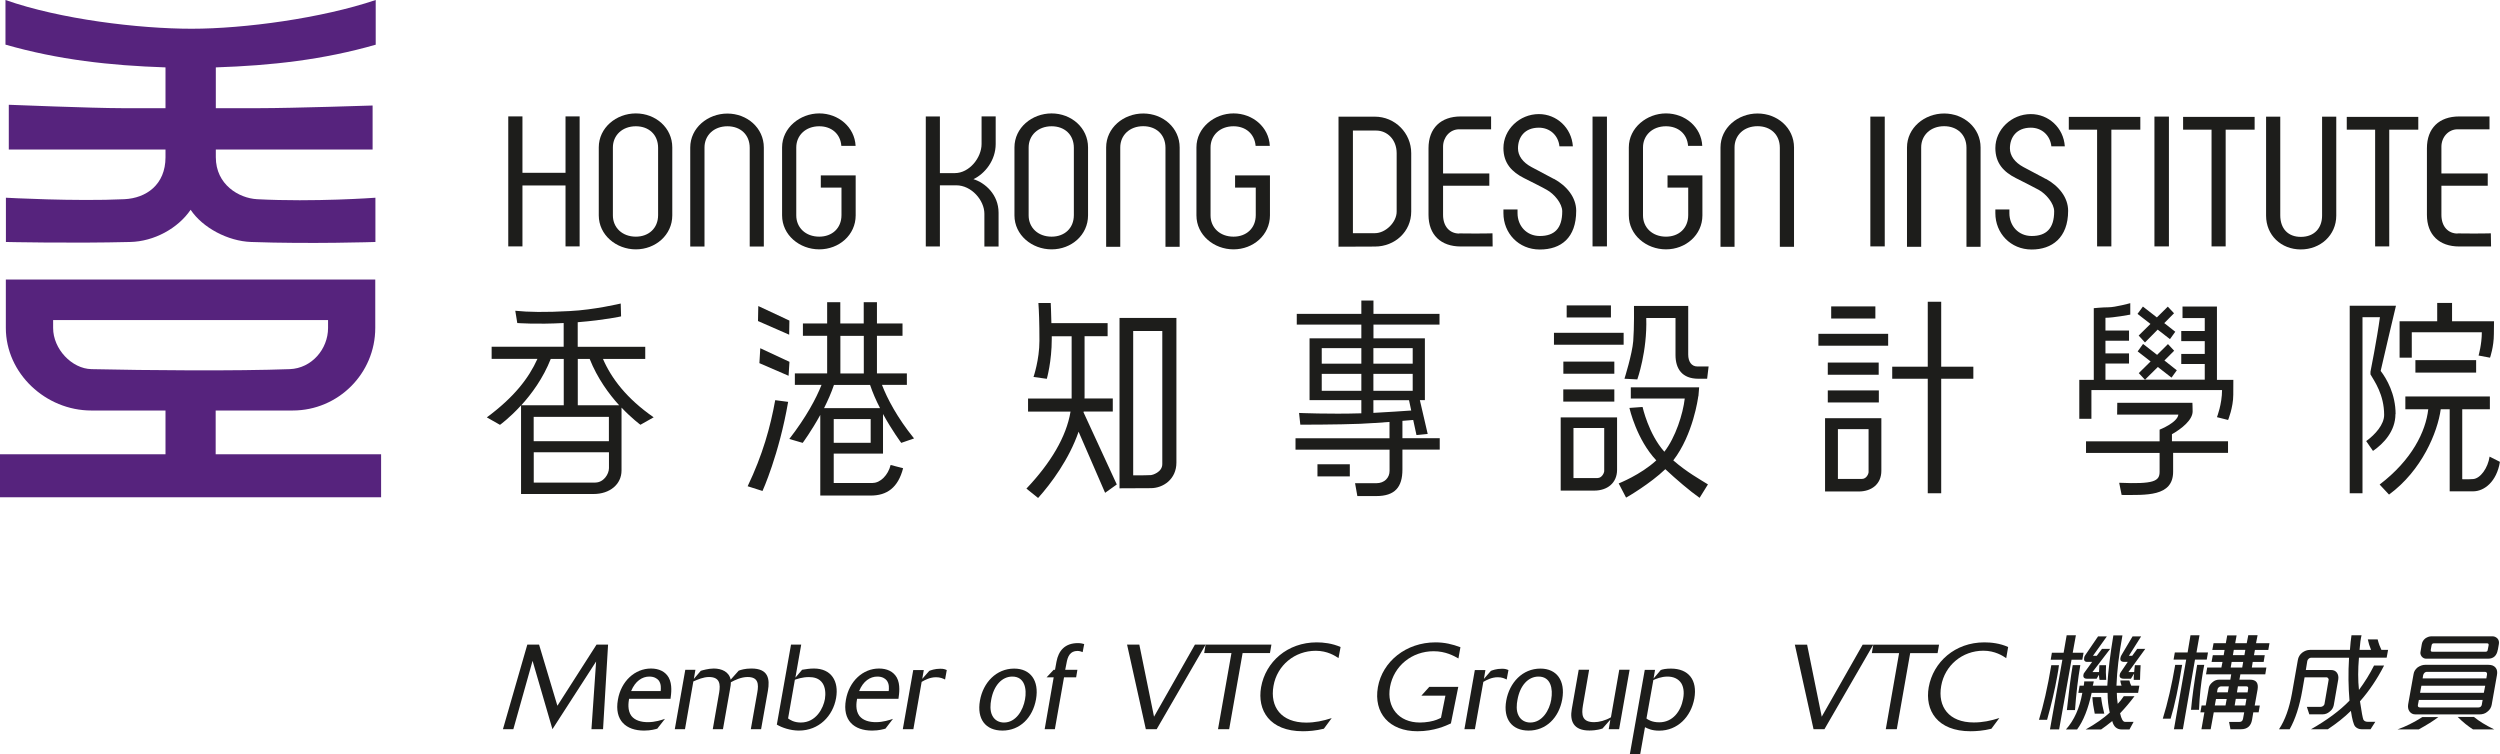 <?xml version="1.0" encoding="UTF-8"?>
<svg id="Calque_2" data-name="Calque 2" xmlns="http://www.w3.org/2000/svg" viewBox="0 0 338.36 102.11">
  <defs>
    <style>
      .cls-1 {
        fill: #56237d;
        fill-rule: evenodd;
      }

      .cls-2 {
        fill: #1d1d1b;
      }
    </style>
  </defs>
  <g id="Calque_1-2" data-name="Calque 1">
    <g>
      <g>
        <path class="cls-1" d="M.79,44.38c0,6.17,5.4,11.18,11.57,11.18h10.04v5.92H0v5.82h51.58v-5.82h-22.39v-5.92h10.42c6.17,0,11.18-5.01,11.18-11.18v-6.55H.79v6.55ZM7.19,43.32h37.21v1.07c0,2.85-2.21,5.46-5.18,5.57-7.27.27-19.38.17-26.85,0-2.65-.06-5.18-2.72-5.18-5.57v-1.07Z"/>
        <path class="cls-1" d="M50.85,6.04V0c-7.28,2.46-17.74,3.89-24.91,3.89S8.16,2.61.74,0v6.04c7.15,2.05,14.15,2.83,21.66,3.08v5.52h-5.93c-3.87,0-15.28-.46-15.28-.46v6.06h21.21v1.04c0,3.72-2.61,5.54-5.57,5.68-6.6.32-16.03-.2-16.03-.2v5.99s8.94.2,16.82,0c3.22-.07,6.46-1.83,8.18-4.36,1.62,2.43,5.04,4.25,8.19,4.36,7.97.29,16.82,0,16.82,0v-5.99s-8.26.61-16.03.2c-2.45-.14-5.57-1.97-5.57-5.68v-1.04h21.22v-5.96s-10.91.36-15.27.36h-5.95v-5.52c7.54-.25,14.54-1.03,21.67-3.08Z"/>
      </g>
      <g>
        <path class="cls-2" d="M215.54,15.78v17.57h1.95V15.78h-1.95Z"/>
        <path class="cls-2" d="M253.14,15.78v17.57h1.95V15.78h-1.95Z"/>
        <path class="cls-2" d="M291.59,15.78v17.57h1.96V15.78h-1.96Z"/>
        <path class="cls-2" d="M181.16,33.39l4.92-.02c2.71,0,4.92-2.02,4.92-4.73v-7.92c0-2.72-2.2-4.93-4.92-4.93h-4.92v17.6ZM183.11,17.67h3.14c1.52,0,2.78,1.24,2.78,3.06v7.92c0,1.41-1.48,2.91-2.95,2.91h-2.97v-13.89Z"/>
        <path class="cls-2" d="M197.5,31.61c-1.25,0-2.19-.91-2.19-2.53v-3.94h6.26v-1.66h-6.26v-3.63c0-1.26.92-2.35,2.17-2.35h4.33v-1.74h-4.1c-2.71,0-4.37,1.59-4.37,4.3v9.01c0,2.72,1.67,4.29,4.37,4.29h4.31l-.02-1.78c-1.28.05-4.5.01-4.5.01Z"/>
        <path class="cls-2" d="M332.62,31.61c-1.24,0-2.19-.91-2.19-2.53v-3.94h6.27v-1.66h-6.27v-3.63c0-1.26.92-2.35,2.19-2.35h4.32v-1.74h-4.1c-2.72,0-4.37,1.59-4.37,4.3v9.01c0,2.72,1.67,4.29,4.37,4.29h4.31l-.03-1.78c-1.27.05-4.5.01-4.5.01Z"/>
        <path class="cls-2" d="M289.43,15.82h-9.43v1.73h3.83v15.8h1.93v-15.8h3.92v-1.73h-.26Z"/>
        <path class="cls-2" d="M304.9,15.82h-9.43v1.73h3.85v15.8h1.91v-15.8h3.92v-1.73h-.25Z"/>
        <path class="cls-2" d="M327.03,15.82h-9.41v1.73h3.84v15.8h1.91v-15.8h3.93v-1.73h-.27Z"/>
        <path class="cls-2" d="M78.19,15.75h-1.65v7.64h-5.83v-7.64h-1.92v17.6h1.92v-8.25h5.83v8.25h1.91V15.75h-.26Z"/>
        <path class="cls-2" d="M134.5,15.75h-1.65v3.74c0,1.86-1.66,3.94-3.62,3.94h-2.02v-7.67h-1.91v17.6h1.91v-8.28h2.21c2.07,0,3.81,2.04,3.81,3.84v4.45h1.92v-4.58c0-2.47-1.84-4.06-3.4-4.54,1.55-.74,3.01-2.54,3.01-4.76v-3.74h-.26Z"/>
        <g>
          <rect class="cls-2" x="247.84" y="41.47" width="5.98" height="1.64"/>
          <rect class="cls-2" x="246.11" y="45.18" width="9.44" height="1.61"/>
          <rect class="cls-2" x="247.38" y="49.07" width="6.89" height="1.65"/>
          <rect class="cls-2" x="247.38" y="52.84" width="6.91" height="1.63"/>
          <path class="cls-2" d="M254.63,56.6h-7.62v9.92h4.55c1.77,0,3.07-1.02,3.07-2.8v-7.12ZM252.9,63.93c0,.16-.26.89-.9.89,0,0-1.97,0-3.25,0v-6.74h4.15v5.86Z"/>
          <path class="cls-2" d="M262.73,49.63v-8.79h-1.82v8.79h-4.81v1.63h4.81v15.5h1.82v-15.5h4.35v-1.63h-4.35Z"/>
          <path class="cls-2" d="M146.64,55.7h3.97v-1.77h-3.83c0-.07.01-.12.01-.2v-8.23h3.12v-1.77h-7.61c-.03-1.55-.09-2.72-.09-2.72h-1.67c.08,1.1.14,2.58.14,5.13s-.8,4.88-.8,4.88l1.8.25s.67-2.32.67-5.4v-.36h2.69v8.43h-5.9v1.77h5.75c-.56,3.42-2.71,6.98-5.97,10.42l1.58,1.27c1.73-1.92,4.2-5.24,5.48-8.97l3.59,8.27,1.58-1.13-4.5-9.76s0-.06.02-.11ZM151.52,43.03v23.06l4.23-.02c1.68,0,3.47-1.21,3.47-3.46v-19.58h-7.7ZM157.31,62.81c0,1.13-1.4,1.49-1.51,1.49,0,0-1.4.06-2.43.03v-19.53h3.94v18.01Z"/>
          <path class="cls-2" d="M326.91,50.43h8.22v-1.69h-8.22v1.69ZM324.77,48.41h1.65v-3.44h9.48c0,1.63-.44,3.15-.44,3.15l1.55.29s.52-1.48.52-3.2c0-.61.02-1.73.02-1.73h-5.68v-2.48h-2.01v2.48h-5.09v4.93ZM324.23,56.05c0-2.71-1.21-4.79-2.02-5.85.1-.53,2.07-8.82,2.07-8.82h-6.26v25.38h1.73v-23.83h2.36c-.39,2.92-1.28,7.38-1.28,7.38v.36c.52.91,1.85,2.72,1.85,5.49,0,1.28-1.18,2.64-2.43,3.54l.92,1.33c1.43-.98,3.04-2.67,3.04-4.99ZM336.95,61.8c-.22,1.53-1.24,2.97-2.24,3.04-.76.05-1.48.02-1.46.02v-9.47h3.74v-1.73h-11.44v1.73h3.1c-.34,3.02-2.21,6.86-6.58,10.19l1.27,1.36c4.44-3.26,6.57-8.42,7-11.55h1.21v11.11s3.16,0,3.16,0c1.53,0,3.2-1.31,3.64-3.99l-1.4-.71Z"/>
          <path class="cls-2" d="M178.31,64.48h4.38v-1.64h-4.38v1.64ZM189.81,59.32v-2.36c.58-.04,1.09-.09,1.46-.12l.44,2.04,1.52-.15-1.06-4.57h.68v-8.37h-6.96v-1.86h8.94v-1.45h-8.94v-1.8h-1.64v1.8h-8.74v1.45h8.74v1.86h-7.01v8.37h7.01v1.78h-.06c-4.28.13-8.37-.05-8.37-.05l.17,1.59s5.14,0,8.07-.12c1.22-.06,2.67-.15,4-.25v2.21s-12.72,0-12.72,0v1.54h12.73v2.88c0,.91-.68,1.66-1.79,1.66h-2.88l.31,1.74h2.57c2.51,0,3.53-1.21,3.53-3.58v-2.71h5.05v-1.54h-5.05ZM184.25,52.89h-5.36v-2.29h5.36v2.29ZM184.25,49.22h-5.36v-2.1h5.36v2.1ZM185.88,47.12h5.32v2.1h-5.32v-2.1ZM185.88,50.6h5.32v2.29h-5.32v-2.29ZM185.88,55.87v-1.71h4.82l.3,1.4c-1.09.08-3.23.22-5.12.32Z"/>
          <path class="cls-2" d="M81.59,48.58h5.74v-1.64h-9.14v-3.33c3.74-.3,5.87-.79,5.87-.79l-.05-1.74s-3.6.86-6.89,1.02c-3.37.19-5.63.14-7.38-.04l.27,1.66s2.55.2,6.28,0v3.21h-9.75v1.64h6.2c-1.18,2.61-3.13,5.16-6.85,7.92l1.78,1.01s1.29-.92,2.85-2.63v11.99h9.83c2.18,0,3.77-1.31,3.77-3.18v-8.51c1.43,1.5,2.56,2.32,2.56,2.32l1.79-1.01c-3.65-2.53-5.73-5.27-6.87-7.92ZM74.54,48.58h1.76v6.27h-5.75c1.38-1.51,2.96-3.65,3.99-6.27ZM82.41,59.71h-10.18v-3.29h10.18v3.29ZM80.56,65.32h-8.32v-4.11h10.18v2.15c0,.81-.73,1.95-1.85,1.95ZM78.2,54.85v-6.27h1.61c1.04,2.62,2.61,4.76,3.99,6.27h-5.6Z"/>
        </g>
        <path class="cls-2" d="M95.35,33.36v-13.4c0-1.63,1.25-2.87,3.11-2.87,1.74,0,3.01,1.12,3.01,2.92v13.36h1.91v-13.4c0-2.66-2.27-4.6-4.93-4.6s-5.03,1.94-5.03,4.6v13.4h1.92Z"/>
        <path class="cls-2" d="M86.06,15.35c-2.66,0-5.02,1.94-5.02,4.6v9.2c0,2.66,2.37,4.6,5.02,4.6s4.93-1.94,4.93-4.6v-9.2c0-2.66-2.26-4.6-4.93-4.6ZM89.07,29.11c0,1.79-1.28,2.92-3.01,2.92-1.86,0-3.11-1.24-3.11-2.87v-9.2c0-1.63,1.25-2.87,3.11-2.87,1.74,0,3.01,1.12,3.01,2.92v9.11Z"/>
        <path class="cls-2" d="M151.62,33.39v-13.44c0-1.63,1.25-2.87,3.11-2.87,1.74,0,3.01,1.12,3.01,2.92v13.4h1.92v-13.44c0-2.66-2.26-4.6-4.93-4.6s-5.02,1.94-5.02,4.6v13.44h1.92Z"/>
        <path class="cls-2" d="M234.76,33.39v-13.44c0-1.63,1.25-2.87,3.12-2.87,1.74,0,3.01,1.12,3.01,2.92v13.4h1.92v-13.44c0-2.66-2.26-4.6-4.93-4.6s-5.02,1.94-5.02,4.6v13.44h1.9Z"/>
        <path class="cls-2" d="M260.02,33.39v-13.44c0-1.63,1.25-2.87,3.11-2.87,1.73,0,3.02,1.12,3.02,2.92v13.4h1.91v-13.44c0-2.66-2.27-4.6-4.93-4.6s-5.03,1.94-5.03,4.6v13.44h1.92Z"/>
        <path class="cls-2" d="M314.28,15.8v13.39c0,1.63-1.01,2.87-2.88,2.87-1.73,0-2.78-1.12-2.78-2.92v-13.35h-1.92v13.39c0,2.66,2.04,4.58,4.7,4.58s4.8-1.93,4.8-4.58v-13.39h-1.92Z"/>
        <path class="cls-2" d="M142.33,15.35c-2.66,0-5.03,1.94-5.03,4.6v9.2c0,2.66,2.36,4.6,5.03,4.6s4.93-1.94,4.93-4.6v-9.2c0-2.66-2.27-4.6-4.93-4.6ZM145.34,29.11c0,1.79-1.27,2.92-3.01,2.92-1.86,0-3.11-1.24-3.11-2.87v-9.2c0-1.63,1.26-2.87,3.11-2.87,1.74,0,3.01,1.12,3.01,2.92v9.11Z"/>
        <path class="cls-2" d="M210.31,24.22c-1.12-.6-2.15-1.13-3.03-1.61-1.18-.63-1.83-1.53-1.83-2.53,0-1.5.89-2.8,2.83-2.8,1.49,0,2.63,1.04,2.78,2.52h1.82c-.18-2.53-2.22-4.36-4.6-4.36-2.63,0-4.8,2.1-4.8,4.6,0,2.07,1.17,3.25,2.78,4.06,1.14.58,2.5,1.25,3.1,1.6.97.53,2.08,1.82,2.08,2.9,0,2.33-1.06,3.34-3.04,3.34-1.8,0-3.01-1.38-3.01-3.09v-.5h-1.91v.5c0,2.71,2.05,4.92,4.92,4.92s4.93-1.57,4.93-5.24c0-1.82-1.28-3.38-3.02-4.33Z"/>
        <path class="cls-2" d="M276.89,24.22c-1.11-.6-2.14-1.13-3.03-1.61-1.17-.63-1.83-1.53-1.83-2.53,0-1.5.9-2.8,2.83-2.8,1.49,0,2.62,1.04,2.78,2.52h1.82c-.17-2.53-2.22-4.36-4.6-4.36-2.62,0-4.8,2.1-4.8,4.6,0,2.07,1.16,3.25,2.77,4.06,1.13.58,2.49,1.25,3.11,1.6.96.53,2.08,1.82,2.08,2.9,0,2.33-1.07,3.34-3.04,3.34-1.81,0-3.02-1.38-3.02-3.09v-.5h-1.9v.5c0,2.71,2.05,4.92,4.92,4.92,2.72,0,4.93-1.57,4.93-5.24,0-1.82-1.28-3.38-3.02-4.33Z"/>
        <path class="cls-2" d="M225.69,25.39h2.8v3.72c0,1.79-1.27,2.92-3.01,2.92-1.85,0-3.11-1.24-3.11-2.87v-9.2c0-1.63,1.25-2.87,3.11-2.87,1.65,0,2.87,1.02,2.99,2.65h1.92c-.12-2.54-2.32-4.39-4.91-4.39s-5.03,1.94-5.03,4.6v9.2c0,2.66,2.37,4.6,5.03,4.6s4.93-1.94,4.93-4.6v-5.41h-4.72v1.64Z"/>
        <path class="cls-2" d="M167.16,25.39h2.8v3.72c0,1.79-1.28,2.92-3.01,2.92-1.86,0-3.11-1.24-3.11-2.87v-9.2c0-1.63,1.25-2.87,3.11-2.87,1.64,0,2.85,1.02,2.99,2.65h1.92c-.12-2.54-2.32-4.39-4.91-4.39s-5.02,1.94-5.02,4.6v9.2c0,2.66,2.36,4.6,5.02,4.6s4.93-1.94,4.93-4.6v-5.41h-4.72v1.64Z"/>
        <path class="cls-2" d="M111.09,25.39h2.8v3.72c0,1.79-1.28,2.92-3.01,2.92-1.86,0-3.11-1.24-3.11-2.87v-9.2c0-1.63,1.26-2.87,3.11-2.87,1.65,0,2.87,1.02,2.99,2.65h1.93c-.13-2.54-2.33-4.39-4.92-4.39s-5.03,1.94-5.03,4.6v9.2c0,2.66,2.36,4.6,5.03,4.6s4.93-1.94,4.93-4.6v-5.41h-4.72v1.64Z"/>
        <path class="cls-2" d="M218.03,41.33h-5.99v1.64h5.99v-1.64ZM219.75,45.04h-9.43v1.62h9.43v-1.62ZM211.59,48.94v1.64h6.9v-1.64h-6.9ZM211.58,54.35h6.91v-1.65h-6.91v1.65ZM211.23,66.4h4.54c1.77,0,3.09-1.03,3.09-2.81v-7.1h-7.63v9.91ZM212.96,57.93h4.16v5.86c0,.16-.28.91-.91.91h-3.25v-6.76ZM222.8,43.04h3.97v5.01c0,1.84.87,3.21,3.1,3.21h1.18l.2-1.66h-1.53c-.79,0-1.23-.67-1.23-1.61v-6.58h-7.34s.04,2.95-.1,4.74c-.14,1.78-1.19,5.11-1.19,5.11l1.74.09s1.36-3.79,1.21-8.31ZM229.87,53.64l.1-1.22h-9.25v1.52h7.3c-.24,2.09-1.24,5.24-2.76,7.2-2.15-2.41-2.94-6.04-2.95-6.06l-1.78.13c.04.14.98,4.28,3.64,7.1-2.14,1.97-5.08,3.11-5.09,3.12l1,1.92c.16-.07,3.31-1.92,5.31-3.85,1.48,1.38,3.31,2.95,4.64,3.88l1.13-1.82c-1.05-.66-2.88-1.67-4.69-3.25,2.69-3.49,3.36-8.46,3.38-8.68Z"/>
        <path class="cls-2" d="M293.97,58.76c1.3-.73,2.79-1.92,2.79-3.08,0-.53-.03-1.16-.03-1.16h-10.17l-.02,1.59h8.29c-.13,1.1-2.54,2.04-2.54,2.04v1.58h-9.96v1.57h9.96v2.55c0,1.28-.77,1.69-5.47,1.49l.33,1.65c3.27,0,6.97.27,6.97-3.15v-2.55h7.43v-1.57h-7.59v-.96ZM300.05,51.39v-9.9h-4.66v1.56h3.01v1.75h-3.18v1.37h3.18v1.73h-3.18v1.37h3.18v2.12h-8.09l1.74-1.72,1.85,1.44.72-.99-1.68-1.33,1.32-1.32-.84-.9-1.47,1.46-1.9-1.48-.73,1.01,1.75,1.36-1.6,1.58.84.9h-5.35v-2.2h3.19v-1.37h-3.19v-1.71h3.19v-1.38h-3.19v-1.73c1.1,0,3.36-.43,3.36-.43v-1.55s-2.02.56-2.97.56c-.77,0-1.97.12-1.97.12v9.7h-1.96v5.27h1.64v-3.89h17.68c0,1.92-.69,3.67-.69,3.67l1.51.38s.7-1.69.7-3.42c0-.81.01-2.01.01-2.01h-2.22ZM289.46,45.42l.85.93,1.72-1.74,1.66,1.29.72-1-1.49-1.17,1.32-1.33-.84-.9-1.48,1.46-1.89-1.47-.73.99,1.75,1.36-1.6,1.58Z"/>
        <path class="cls-2" d="M106.84,43.39l-4.21-1.97-.04,2.03,4.22,1.85.03-1.91ZM102.9,47.13l-.12,2.02,3.95,1.71.12-1.89-3.95-1.84ZM118.12,65.37h-5.28v-3.98h6.67v-5.36c1.23,2.25,2.47,3.91,2.47,3.91l1.73-.6c-2.28-2.82-3.63-5.4-4.34-7.25h3.37v-1.55h-4.05v-5.09h3.46v-1.67h-3.46v-2.88h-1.79v2.88h-3.17v-2.88h-1.78v2.88h-3.28v1.67h3.28v5.09h-4.37v1.55h3.61c-.72,1.83-2.07,4.36-4.36,7.32l1.81.53s1.18-1.6,2.38-3.78v10.91h6.83c2.19,0,3.7-1.06,4.38-3.7l-1.69-.44c-.33,1.37-1.39,2.43-2.41,2.43ZM117.84,59.93h-5v-3.21h5v3.21ZM113.74,45.46h3.17v5.09h-3.17v-5.09ZM112.87,52.1h4.89c.36,1.07.83,2.14,1.35,3.14h-7.58c.5-1,.98-2.07,1.34-3.14ZM101.19,65.81l2.01.64s2.23-4.89,3.47-12.06l-1.75-.23c-.65,3.62-1.69,7.38-3.73,11.65Z"/>
      </g>
      <g>
        <g>
          <path class="cls-2" d="M81.61,98.69h-1.56l.63-9.16-5.91,9.16-2.69-9.25-2.6,9.25h-1.41l3.3-11.45h1.59l2.48,8.28,5.3-8.28h1.56l-.68,11.45Z"/>
          <path class="cls-2" d="M88.99,98.61c-.27.08-.9.27-1.82.27-2.43,0-4.04-1.37-3.54-4.18.43-2.51,2.3-4.22,4.48-4.22,1.04,0,1.92.39,2.39,1.21.53.95.34,2.24.25,2.89h-5.61c-.08.49-.25,1.55.32,2.32.49.62,1.34.84,2.23.84.98,0,1.84-.29,2.31-.45l-1.02,1.3ZM89.42,93.53c.03-.35.09-.97-.28-1.45-.22-.26-.62-.51-1.26-.51-.97,0-1.91.62-2.46,1.96h3.99Z"/>
          <path class="cls-2" d="M92.75,90.65h1.37l-.21,1.23.94-1.09c.21-.07,1.05-.31,1.75-.31,1.08,0,2.09.45,2.29,1.51l1.09-1.22c.32-.12.87-.29,1.72-.29,2.28,0,2.52,1.38,2.23,3.03l-.92,5.18h-1.39l.88-4.98c.2-1.13.13-2.08-1.31-2.08-.89,0-1.76.43-2.27.71,0,.3-.02.39-.14,1.09l-.93,5.26h-1.38l.87-4.98c.17-1.07.12-2.08-1.38-2.08-.75,0-1.51.33-2.12.6l-1.13,6.46h-1.38l1.42-8.04Z"/>
          <path class="cls-2" d="M107.64,91.73l.92-1.08c.44-.07.99-.17,1.6-.17,2.35,0,3.4,1.71,3,4-.43,2.43-2.32,4.4-5.03,4.4-1.13,0-2.28-.38-2.99-.81l1.92-10.83h1.38l-.79,4.49ZM106.67,97.24c.22.16.76.55,1.71.55,2.08,0,3.05-1.94,3.27-3.18.11-.71.07-1.53-.3-2.11-.47-.74-1.26-.86-1.86-.86-.93,0-1.63.27-1.91.36l-.92,5.25Z"/>
          <path class="cls-2" d="M119.86,98.61c-.29.08-.9.27-1.83.27-2.43,0-4.04-1.37-3.54-4.18.44-2.51,2.3-4.22,4.48-4.22,1.06,0,1.93.39,2.4,1.21.53.95.32,2.24.23,2.89h-5.6c-.09.49-.26,1.55.32,2.32.5.62,1.34.84,2.23.84.98,0,1.85-.29,2.31-.45l-1,1.3ZM120.28,93.53c.04-.35.1-.97-.28-1.45-.21-.26-.61-.51-1.26-.51-.97,0-1.92.62-2.46,1.96h3.99Z"/>
          <path class="cls-2" d="M123.62,98.69h-1.43l1.41-8h1.43l-.21,1.19.95-1.08c.2-.08.75-.29,1.49-.29.46,0,.63.07.88.18l-.23,1.28c-.31-.15-.66-.31-1.23-.31-.81,0-1.52.38-1.94.63l-1.12,6.4Z"/>
          <path class="cls-2" d="M135.68,98.88c-2.3,0-3.49-1.57-3.05-4.06.43-2.44,2.21-4.33,4.63-4.33,2.21,0,3.4,1.62,2.96,4.15-.45,2.51-2.19,4.24-4.55,4.24ZM138.73,94.67c.26-1.43-.04-3.1-1.72-3.1-1.4,0-2.52,1.21-2.86,3.15-.11.58-.2,1.47.16,2.15.33.64.94.92,1.57.92,1.63,0,2.59-1.66,2.85-3.13Z"/>
          <path class="cls-2" d="M142.78,98.69h-1.39l1.22-7.02h-.96l.96-1.02h.18l.2-1.1c.27-1.46,1.12-2.51,2.91-2.51.36,0,.63.07.84.13l-.21,1.09c-.17-.06-.4-.16-.69-.16-1.01,0-1.34.73-1.5,1.69l-.17.86h1.65l-.17,1.02h-1.64l-1.24,7.02Z"/>
          <path class="cls-2" d="M156.54,98.69h-1.46l-2.54-11.45h1.66l1.99,9.76,5.54-9.76h1.45l-6.63,11.45Z"/>
          <path class="cls-2" d="M166.36,98.69h-1.51l1.82-10.3h-3.69l.19-1.15h8.91l-.2,1.15h-3.7l-1.82,10.3Z"/>
          <path class="cls-2" d="M179.17,98.63c-1.08.27-2.09.34-2.83.34-4.52,0-6.2-2.84-5.66-5.96.61-3.44,3.57-6.07,7.53-6.07.91,0,2.1.13,3.23.63l-.28,1.5c-.45-.3-1.49-.99-3.08-.99-2.85,0-5.24,1.97-5.72,4.76-.5,2.83,1.03,4.96,4.43,4.96,1.18,0,2.27-.23,3.45-.61l-1.07,1.45Z"/>
          <path class="cls-2" d="M196.35,97.92c-.64.3-2.25,1.05-4.5,1.05-3.81,0-5.97-2.46-5.36-5.97.61-3.47,3.82-6.06,7.79-6.06,1.24,0,2.28.25,3.38.66l-.27,1.52c-.62-.35-1.73-.98-3.36-.98-2.93,0-5.39,1.98-5.9,4.84-.48,2.72,1.15,4.81,4.05,4.81.42,0,.83-.04,1.26-.11.86-.15,1.26-.37,1.59-.53l.6-3h-3.25l1.07-1.19h3.92l-1,4.96Z"/>
          <path class="cls-2" d="M199.62,98.69h-1.42l1.41-8h1.43l-.2,1.19.94-1.08c.2-.08.74-.29,1.5-.29.44,0,.62.07.88.18l-.24,1.28c-.3-.15-.64-.31-1.21-.31-.81,0-1.53.38-1.95.63l-1.14,6.4Z"/>
          <path class="cls-2" d="M206.89,98.88c-2.27,0-3.47-1.57-3.03-4.06.44-2.44,2.2-4.33,4.63-4.33,2.2,0,3.39,1.62,2.95,4.15-.45,2.51-2.19,4.24-4.55,4.24ZM209.95,94.67c.25-1.43-.04-3.1-1.72-3.1-1.4,0-2.51,1.21-2.85,3.15-.11.58-.21,1.47.16,2.15.33.64.94.92,1.57.92,1.63,0,2.6-1.66,2.85-3.13Z"/>
          <path class="cls-2" d="M219.13,98.69h-1.4l.22-1.29-1.06,1.2c-.79.27-1.59.27-1.79.27-2.14,0-2.65-1.29-2.37-2.89l.94-5.34h1.41l-.84,4.84c-.21,1.26-.14,2.26,1.52,2.26.65,0,1.53-.22,2.27-.66l1.13-6.44h1.4l-1.42,8.04Z"/>
          <path class="cls-2" d="M224.76,90.69c.28-.11.73-.2,1.38-.2,2.42,0,3.61,1.56,3.18,4.04-.45,2.49-2.28,4.36-4.76,4.36-.99,0-1.53-.27-1.92-.47l-.66,3.71h-1.4l2.03-11.47h1.39l-.2,1.17.96-1.13ZM222.83,97.24c.2.16.76.52,1.73.52,1.84,0,2.93-1.48,3.24-3.18.19-1,.01-1.68-.25-2.11-.4-.61-1.07-.9-1.86-.9-.86,0-1.55.31-1.92.47l-.93,5.2Z"/>
        </g>
        <g>
          <g>
            <path class="cls-2" d="M246.93,98.69h-1.48l-2.53-11.44h1.66l1.98,9.75,5.54-9.75h1.44l-6.61,11.44Z"/>
            <path class="cls-2" d="M256.72,98.69h-1.49l1.8-10.29h-3.69l.2-1.15h8.9l-.2,1.15h-3.71l-1.81,10.29Z"/>
            <path class="cls-2" d="M269.53,98.63c-1.07.27-2.08.34-2.82.34-4.52,0-6.21-2.83-5.67-5.96.61-3.42,3.57-6.07,7.53-6.07.9,0,2.11.12,3.22.63l-.26,1.51c-.45-.31-1.51-1.01-3.09-1.01-2.86,0-5.23,1.99-5.71,4.76-.5,2.82,1.03,4.95,4.41,4.95,1.18,0,2.27-.22,3.46-.6l-1.07,1.44Z"/>
          </g>
          <g>
            <path class="cls-2" d="M278.67,90.02c-.05.43-.13.92-.23,1.46-.33,1.88-.8,3.86-1.38,5.94h-1.1c.6-1.91,1.17-4.39,1.67-7.39h1.04ZM281.83,89.29h-1.46l-1.68,9.43h-1.24l1.68-9.43h-1.58l.16-.95h1.59l.41-2.36h1.25l-.43,2.36h1.47l-.17.95ZM288.77,97.7l-.56,1.03h-1.03c-.67,0-1.11-.37-1.3-1.14-.6.47-1.09.87-1.51,1.14h-2.09c1.36-.76,2.45-1.54,3.26-2.28-.2-.86-.29-1.74-.29-2.67h-2.16c-.46,2.14-1.12,3.81-1.97,4.95h-1.51c1.12-1.25,1.86-2.9,2.22-4.95h-.54l.17-.98h.56c.03-.17.06-.35.07-.58h1.29c-.06.29-.09.48-.14.58h1.97c.12-2.03.4-4.3.82-6.8h1.23c-.48,2.57-.74,4.85-.81,6.8h.69c-.11-.33-.17-.54-.17-.7h1.23c.06.27.14.5.25.7h1.1l-.17.98h-2.88c-.01.43.04.92.12,1.48.27-.27.54-.61.82-1.03h1.45c-.61.82-1.28,1.6-1.95,2.31.17.77.39,1.16.67,1.16h1.18ZM280.85,96.1h-1.11c.27-2.54.53-4.57.79-6.08h1.03c-.32,1.84-.56,3.86-.72,6.08ZM285.06,92.02h-.9c-.05-.23-.07-.48-.08-.69l-.32.53h-1.3c-.38,0-.54-.19-.48-.53.02-.14.06-.24.16-.34l1.02-1.41h-.69c-.32,0-.46-.2-.39-.58.02-.12.07-.22.14-.32l1.74-2.55h1.19l-1.88,2.63h.51l.71-.94h1.11l-2.4,3.14h.89l.05-.93h.9c-.04.59-.03,1.25.02,1.98ZM284.8,96.59h-1.29c-.17-.8-.28-1.54-.32-2.24h1.18c.09.76.24,1.51.43,2.24ZM289.62,92.02h-.83c-.01-.3,0-.58.05-.86l-.43.7h-.95c-.44,0-.64-.19-.57-.53.01-.14.07-.25.17-.39l.92-1.36h-.49c-.4,0-.58-.19-.5-.55.01-.1.07-.24.13-.35l1.51-2.55h1.16l-1.66,2.63h.45l.68-.94h1.09l-2.28,3.14h.78c.01-.28.05-.59.1-.93h.77c-.04.68-.07,1.35-.08,1.98Z"/>
            <path class="cls-2" d="M295.34,89.99c-.5,3.04-1,5.45-1.56,7.28h-1.06c.67-2.15,1.22-4.59,1.68-7.28h.94ZM298.66,89.27h-1.58l-1.64,9.43h-1.21l1.66-9.43h-1.71l.17-.96h1.73l.39-2.33h1.22l-.41,2.33h1.56l-.17.96ZM297.62,96.07h-1.08c.16-1.75.44-3.77.83-6.08h.96c-.06.3-.13.64-.18.97-.25,1.47-.45,3.18-.53,5.11ZM305.66,96.41h-.69l-.17,1.02c-.15.84-.65,1.27-1.5,1.27h-1.42l-.19-.99h1.38c.3,0,.45-.13.51-.43l.16-.87h-4.12l-.42,2.29h-1.25l.4-2.29h-.54l.16-.93h.56l.42-2.39c.05-.28.22-.53.5-.76.27-.24.58-.34.9-.34h1.51l.12-.72h-3.41l.16-.92h1.92l.15-.76h-1.48l.17-.91h1.47l.12-.71h-1.66l.17-.92h1.66l.19-1.05h1.27l-.19,1.05h1.56l.21-1.08h1.26l-.21,1.08h1.82l-.16.92h-1.81l-.13.71h1.46l-.15.91h-1.48l-.12.76h1.97l-.15.92h-3.37l-.13.72h1.43c.85,0,1.17.45,1.03,1.32l-.39,2.18h.69l-.16.93ZM301.21,95.48l.16-.87h-1.45l-.16.87h1.45ZM301.52,93.71l.14-.81h-1.07c-.1,0-.19.04-.29.12-.09.06-.15.17-.17.27l-.07.41h1.46ZM303.47,90.35l.13-.76h-1.56l-.13.76h1.56ZM303.77,88.67l.12-.71h-1.56l-.12.71h1.56ZM303.89,95.48l.15-.89h-1.44l-.15.89h1.45ZM304.2,93.71l.07-.47c.04-.24-.03-.35-.27-.35h-1.11l-.13.82h1.44Z"/>
            <path class="cls-2" d="M321.48,97.7l-.64,1h-1.22c-.35,0-.65-.14-.87-.38-.21-.27-.4-.96-.57-2.11-.9.89-1.96,1.72-3.12,2.49h-2.28c2.14-1.22,3.89-2.5,5.21-3.87-.15-1.79-.19-3.73-.06-5.81h-5.16c-.1,0-.19.04-.3.13-.1.08-.16.19-.19.3l-.2,1.23h3.41c.37,0,.62.13.8.37.18.26.23.56.18.9l-.61,3.5c-.08.35-.24.63-.56.87-.28.24-.6.36-.94.36h-1.81l-.33-1.01h1.86c.11,0,.22-.04.33-.11.1-.08.16-.16.19-.25l.57-3.31c0-.07,0-.14-.08-.2-.06-.09-.1-.13-.18-.13h-3l-.3,1.72c-.38,2.2-.96,3.97-1.72,5.31h-1.44c.83-1.25,1.39-2.85,1.75-4.83l.8-4.54c.06-.4.27-.74.58-.99.33-.25.69-.38,1.06-.38h5.41c.05-.77.13-1.43.21-1.98h1.36c-.11.46-.21,1.13-.27,1.98h1.56c-.2-.47-.35-.96-.44-1.42h1.33c.14.57.33,1.05.51,1.42h.9l-.19,1.05h-3.75c-.14,1.59-.14,3.05,0,4.37.77-1.04,1.46-2.14,2.04-3.3h1.36c-.93,1.82-2.02,3.43-3.26,4.84.21,1.45.37,2.28.46,2.48.1.18.29.29.59.29h1.04Z"/>
            <path class="cls-2" d="M330.02,97.05c-.7.53-1.58,1.08-2.66,1.67h-2.87c1.07-.37,2.2-.93,3.36-1.67h2.18ZM337.24,95.37c-.07.38-.26.71-.57.94-.3.27-.67.38-1.11.38h-8.64c-.35,0-.6-.13-.8-.39-.2-.28-.25-.6-.19-.98l.73-4.08c.05-.37.25-.66.56-.92.33-.22.67-.34,1.01-.34h8.57c.44,0,.74.12.96.38.21.25.27.59.18,1.05l-.7,3.95ZM335.9,95.35l.11-.62h-8.63l-.13.67c-.05.23.06.35.3.35h7.89c.26,0,.41-.14.47-.4ZM336.17,93.77l.19-.96h-8.64l-.18.96h8.63ZM338.06,87.94c-.14.81-.58,1.21-1.32,1.21h-8.38c-.24,0-.45-.11-.61-.31-.13-.19-.2-.4-.15-.61l.17-1.01c.05-.33.21-.59.46-.8.27-.19.55-.3.87-.3h8.25c.27,0,.49.12.67.3.18.21.23.44.19.73l-.14.8ZM336.51,91.82l.09-.5c.04-.25-.06-.39-.29-.39h-7.89c-.1,0-.19.06-.29.14-.08.09-.15.2-.17.31l-.07.44h8.62ZM336.7,87.94l.12-.6c.03-.17-.03-.27-.22-.27h-7.19c-.19,0-.29.1-.32.32l-.1.55c-.03.18.04.27.23.27h7.19c.17,0,.28-.09.29-.27ZM337.58,98.72h-2.87c-.66-.42-1.36-.97-2.08-1.69h2.2c.68.57,1.6,1.13,2.75,1.69Z"/>
          </g>
        </g>
      </g>
    </g>
  </g>
</svg>